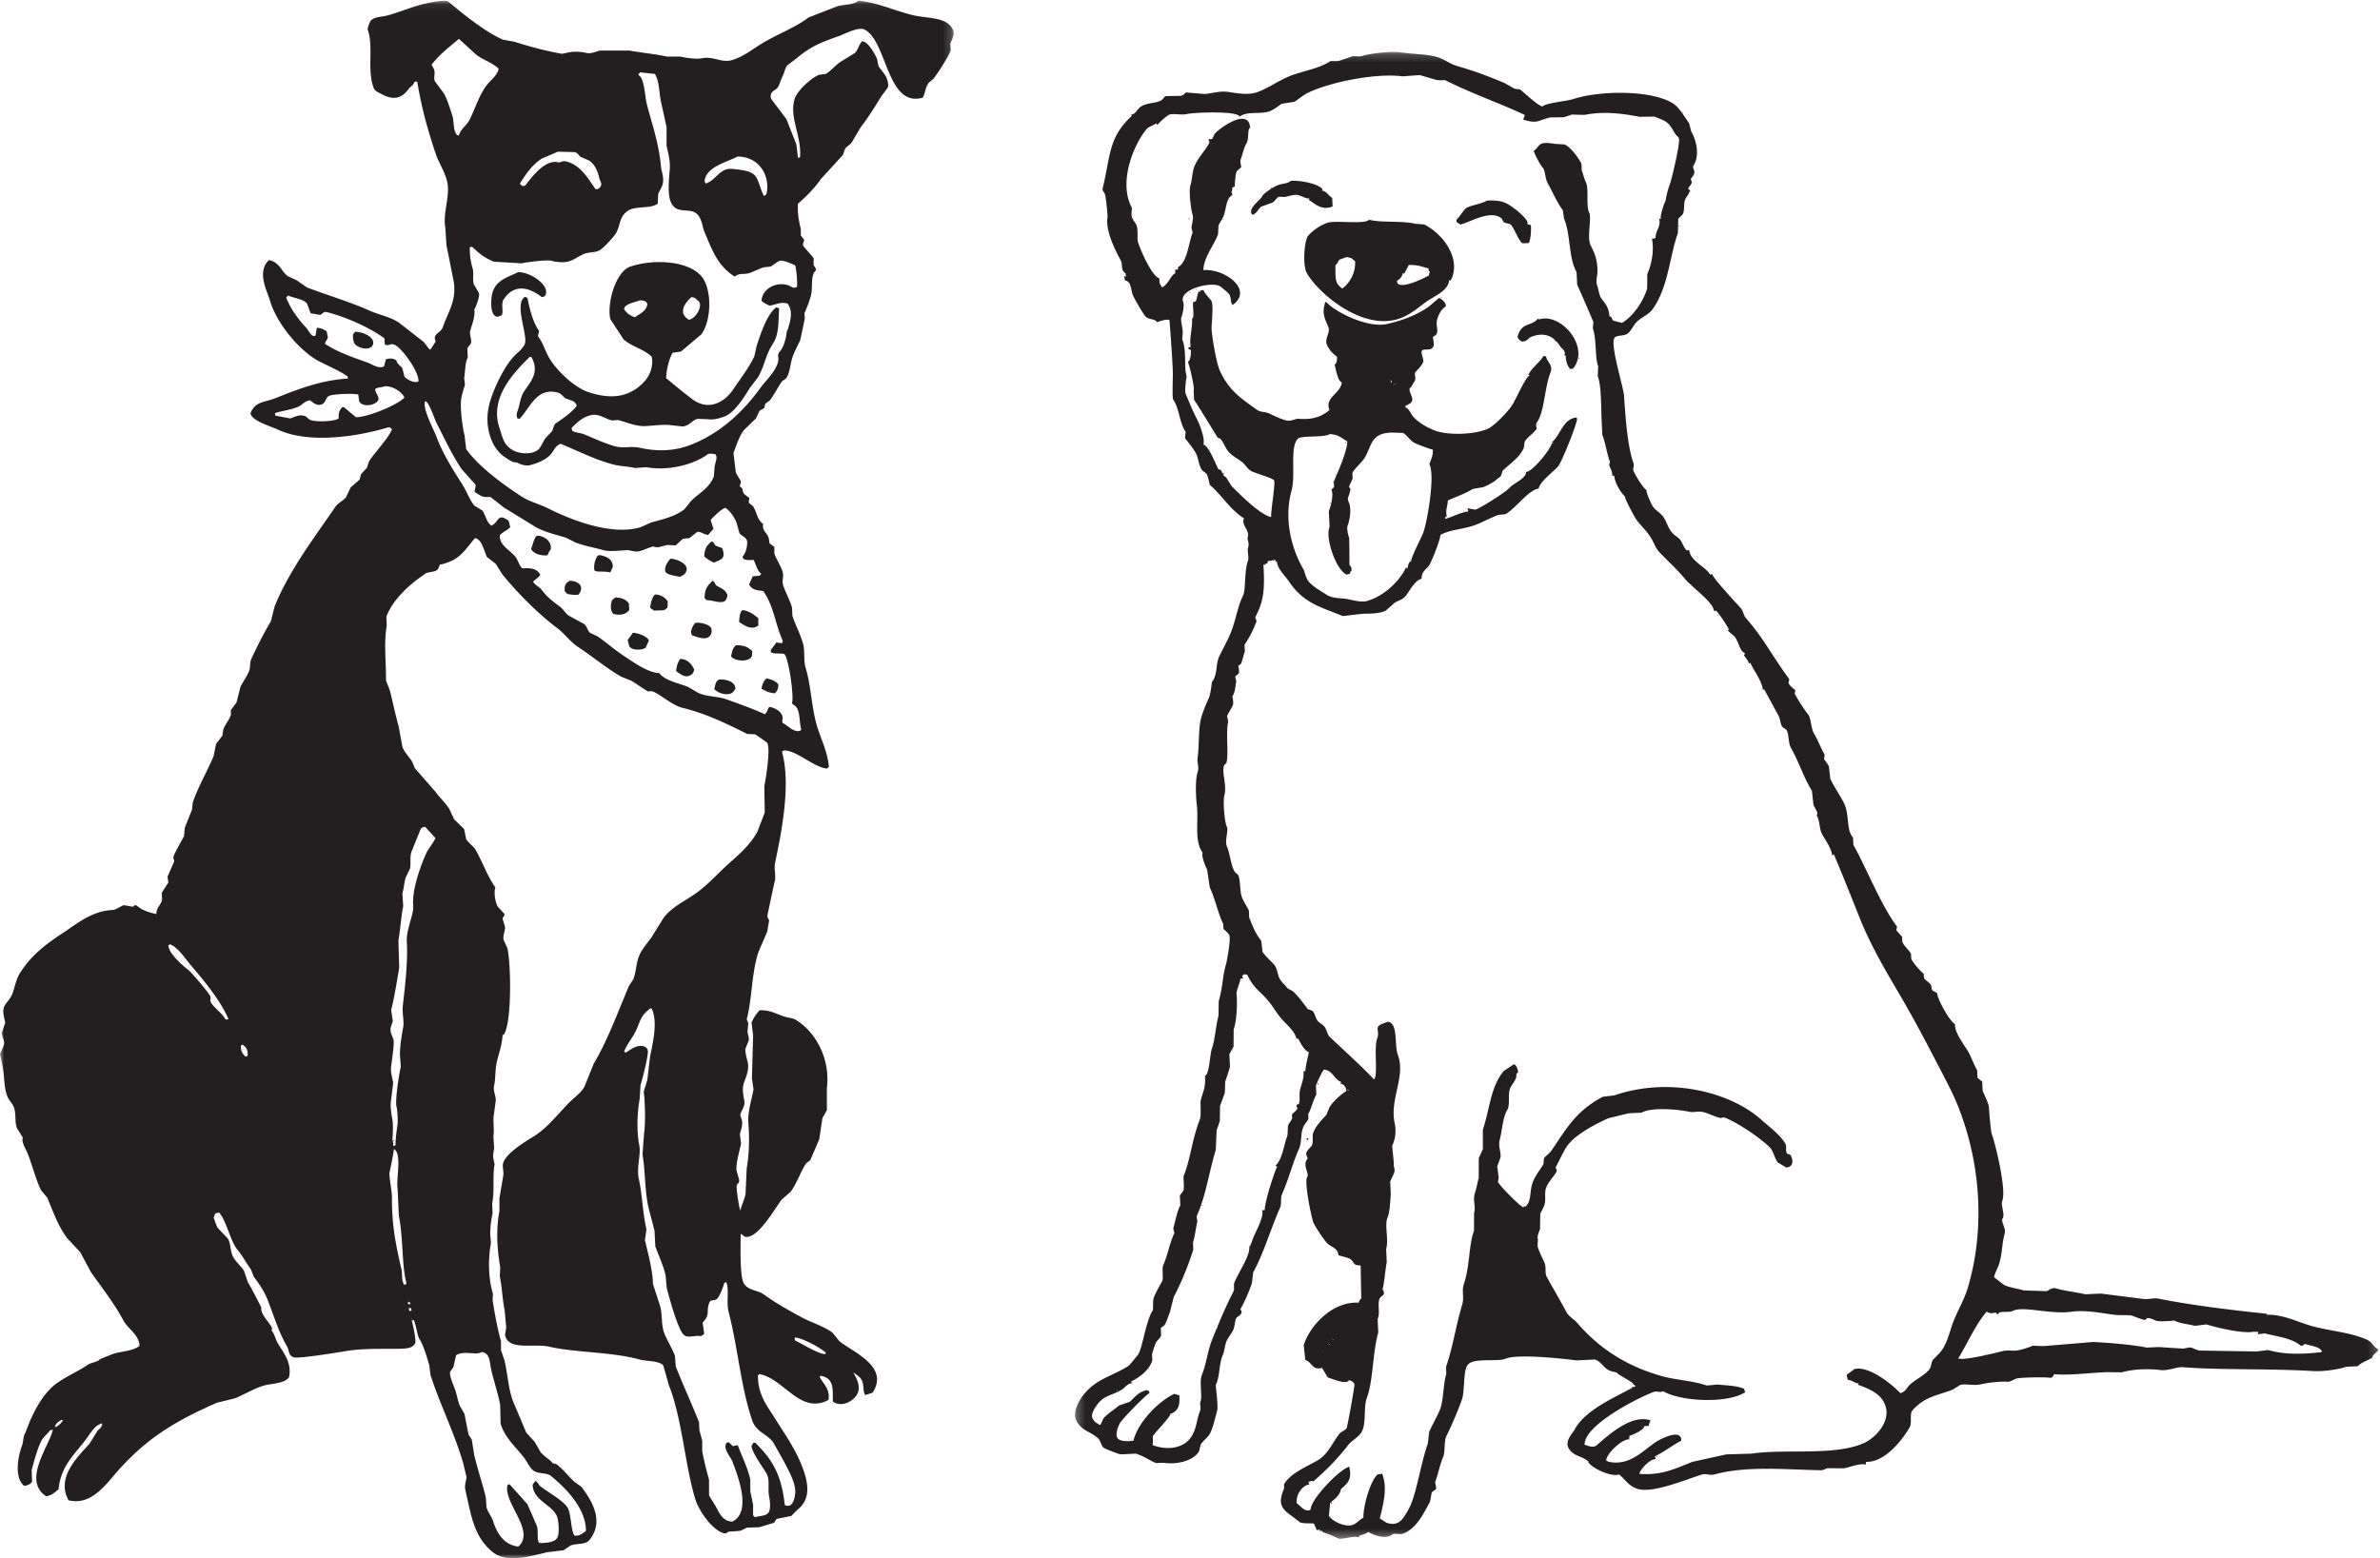<svg width="284" height="186" viewBox="0 0 284 186" fill="none" xmlns="http://www.w3.org/2000/svg"><mask id="a" maskUnits="userSpaceOnUse" x="128" y="6" width="156" height="178"><path fill-rule="evenodd" clip-rule="evenodd" d="M128.275 6.191h155.526v177.477H128.275V6.191z" fill="#fff"/></mask><g mask="url(#a)"><path fill-rule="evenodd" clip-rule="evenodd" d="M158.482 183.457c.099-.08.033-.005.103-.113a3.9 3.9 0 0 1-.108.005l.005.108zm39.207-9.525c.099-.08.032-.005.102-.113a3.658 3.658 0 0 1-.107.005l.005.108zm39.077-12.277l.218.044-.002-.054-.216.01zm2.305-4.976l-.048.111c.093-.077.028-.06.048-.111zm-93.862 1.82l.021-.053-.024.002.003.051zm-1.765-14.57c.099-.081.032-.006.102-.114l-.107.005.005.109zm12.695-8.062l-.215.011.007.162.11.048.098-.221zm1.095-6.595l.007.162.108-.005c-.077-.158 0-.065-.115-.157zm47.732-55.734c.099-.08.033-.006.103-.113l-.108.005a3.9 3.9 0 0 1 .005.108zm2.183-1.833l.113.103c-.08-.1-.006-.033-.113-.103zm-5.324-1.844l-.059-.054.005.096c.036-.03.048-.037.054-.042zm-42.982-9.836l-.107.006.004.108c.099-.081.033-.006.103-.114zm.315-2.502l-.108.005.005.108c.099-.08.033-.006.103-.113zm.288-.77a.555.555 0 0 1 .038-.03l.036-.082c-.027 0-.053.002-.079.003l.005.108zm1.224-3.844c-.078-.158-.001-.065-.116-.157l.008.162.108-.005zm22.746-2.26l.057.05.053-.002-.061-.16-.049.111zm.344-.72l.167.1c-.102-.104 0-.04-.167-.1zm4.638-7.087c.099-.08.032-.005.103-.113a5.161 5.161 0 0 1-.108.005l.005.108zm-2.802-2.139l.005.108c.09-.073.048-.024.091-.095l-.017-.017-.079.004zm-.113-.103l.005.108c.093-.075.044-.02.096-.1l-.013-.012-.088.004zm-26.731 1.366c.056-.046.059-.043.064-.05l-.049-.058h-.021l.006.108zm24.833-3.818l.049-.111-.108.005c-.833.952-1.915.405-2.391 2.006-.171.247.229.62.521.732.682-.083.662-.425 1.107-.593 1.23-.464 2.141-.204 2.808.409l.02-.001-.007.012.091.092h.029l-.012.017c.176.182.334.386.474.609.213.34.755.553.484 1.113l.216-.01c-.101.22.116 1.242.391 1.442l.008.161.431-.02c2.13-2.529-1.427-6.803-4.111-5.863zm-46.624-.023c.098.044.016.052.108-.005l-.108.005zm34.998-2.513c.099-.08.033-.006.103-.113a7.8 7.8 0 0 1-.108.005l.005.108zm-30.068-.64c.099-.08.033-.005.103-.113l-.108.005.005.108zm.848-.364c.098-.08.032-.005.102-.113l-.108.005.006.108zm57.66-7.69l-.107.005.005.108c.098-.08.032-.006.102-.113zm-29.865 5.949c-.482.273-3.102 1.604-3.736.987-.03-.036-.035-.081-.123-.319.339-.196.653-.493.712-.952l.166.1c.187-.392.394-.677.545-1.053 1.055-.026 1.627.206 2.398.428-.061.094-.061.256.125.372-.086.373-.124.13-.087.437zm-10.354 1.569c-.951-.636-.796-1.253-.832-2.773.251-.175.303-.48.508-.673l.85-.31.547.136.449.358a3.837 3.837 0 0 1-1.522 3.262zm9.744-7.651l-.976-.063c-1.724-.415-4.06-.101-5.587-.494-.463.579-3.839.07-4.847.336-.862.228-1.902.975-2.411 1.574-.462.544-.695 3.503-.17 4.443 1.33 2.375 6.659 7.01 11.114 5.426 1.22-.434 2.206-1.296 3.148-1.987.886-.65 2.643-1.282 2.741-2.617l.166.1c1.366-2.625-.962-5.628-3.178-6.718zm-24.018-.655l-.073.004-.032.057.003.053c.098-.081.032-.006.102-.114zm-3.994.08l.049-.11-.164-.047.115.157zm39.787 2.832l.755-.035c.221-.686.265-1.374.224-2.12l-.439-.142c.378-.444-1.869-2.261-2.714-2.576-.536-.2-1.226-.277-2.063-.227-.716.415-2.209.617-2.55.931-.413.38-.693.981-1.125 1.35l.013.271c.149.101.297.203.446.303 1.084-.2 3.592-1.845 4.937-.719l.236.422c.421.24.7.148.88.337.441.465.897 1.932 1.4 2.205zm-29.918-6.65a1.95 1.95 0 0 1-.108.005l.005.109c.099-.08.033-.006.103-.113zm4.391 1.47c.788.468 1.489 1.307 2.846.785l-.048-1.025c-.444-.237-.647-.816-1.229-.861.071-.106.003-.033.103-.113-.319-.641-2.508-1.146-3.832-1.064-.302.341-1.017.317-1.489.503-.623.246-1.6.891-1.987 1.392l.105-.06c-.324.53-1.849 1.528-1.192 2.22.501-.143.691-.675 1.035-.968l1.381-.498c.226-.144.505-.58.724-.683l.757.018c.419-.092 1.08-.313 1.502-.232.46.088.917.45 1.424.42l-.1.166zm44.672-10.485a9.754 9.754 0 0 0-.108.005l.005.108c.099-.08.033-.006.103-.113zm69.825 147.763c-.465.059-.931.117-1.396.174l-6.813-.112c-.381-.069-.814-.322-1.098-.38l-.857.148-2.927-.187-1.401.066c-1.785-.352-4.292-.559-6.406-.671l-5.92.494-1.299-.047c-.519.244-1.489.526-1.917.577-.473.057-1.1-.081-1.726.082-.778.202-4.288 1.067-5.09.888l-.162.008c1.13-1.87 2.136-4.173 3.41-5.623.397.246.61.21 1.086.111.087.085.127.184.228.26.14-.591 1.204-.169 1.815-.464 1.281-.62 4.42.463 7.028.102 1.65-.229 3.437.162 5.313.398.576.01 1.153.018 1.73.027.405.141 1.25.487 1.701.57l.26-.23c.306-.063.914.267 1.096.328.283.095 1.797.025 2.104-.045.794.408 1.792.432 2.462.641l1.396-.174c.946.304 4.307 1.152 5.606.872l.595.026c-.032.194-.031.157-.095.275l.86-.095c1.309.34 3.34.574 4.283 1.475.373-.058.309-.024.475-.238.482.201 1.612.316 1.925.72.115.103.079.05.12.265-1.982.235-4.277.373-6.386-.241zM166.388 45.825l.108-.005-.049.11-.059-.105zm-.452-.41l.108-.006.013.27-.054.002-.067-.267zm-11.123 7.013c.285-.525 3.127-.136 3.861-.615 1.005.047 1.372.44 2.094.875.037.812-.732 2.752-1.248 3.953l.029-.002c-.057.086-.029.059-.065.084-.086.2-.166.38-.231.525-.272.606.223.858-.378 1.154.294.745-.079 2.022-.309 2.61l.088 1.889c-.549 1.19.718 5.105 2.05 5.69l.373-.126c.061-.096.029-.14.095-.274.035-.073.081.037.103-.113l-.008-.163c-.012-.289-.123-.326-.239-.475 0 0-.004-2.908-.041-3.189l-.005-.108c-.089-.186-.309-1.047-.174-1.398.216-.561.47-1.753.199-2.66-.028-.094-.244-.446-.141-.696a5.52 5.52 0 0 0 .278-.986c.016-.116-.231-.205-.128-.427.096-.207.314-.634.391-.883l-.03-.648c.368-.667 1.161-1.25 1.53-1.911.839-1.498.698-2.79 3.106-2.904l1.406.042c.477.255.854.927 1.352 1.18.447.227 1.9.762 2.199.816.06.796-.264 1.246-.404 1.75.708 1.274-.238 6.873-.749 8.201-.271.704-1.444 2.881-1.457 3.476l-.06-.105c-.186.163-.302.441-.336.88-.098-.062-.094-.08-.17-.154-.825 1.695-2.618 3.4-4.62 4.004-.767.231-1.872-.13-2.387-.213-.867-.139-1.803-.064-2.51-.53-.632-.417-1.563-.913-2.127-1.577-.333-.392-.456-1.169-.607-1.431-1.466-2.546-2.358-6.011-1.417-9.452.492-1.798-.212-5.01.687-6.09zm76.547 109.157l-.722.737c-.245.416-.144.835-.483 1.212-.651.728-1.647 1.153-2.293 1.785-.436.427-.375.716-1.089.971-1.009-1.057-3.745-3.307-5.484-2.879l-.939.693.135.589c.592.054.865.454 1.317.424l-.1.167c.824.299 2.114.769 2.776 1.601 1.741 2.185-.488 4.645-2.018 5.34-3.512 1.596-9.398.674-13.446 1.282l-3.021.089c-1.355.297-2.71.596-4.064.894-1.926.782-3.712 1.643-6.308 1.433.19-.706 1.334-1.796 1.97-1.77l-.123-.319c1.068-.521 2.093-1.309 3.153-1.878-.006-.254-.005-.37-.13-.481-.43-.621-2.073.176-2.467.386-1.692.903-3.314 3.213-6.09 2.612l-.278-.149c.075-.939 2.057-2.646 2.746-2.509l.034-.434c.62-.204 1.78-.757 1.782-1.165l.539-.026c.016-.409.114-.338.185-.657-2.277-.771-5.03 1.772-6.45 3.007-.419.298-1.045.017-1.409-.096-.057-2.291 6.08-5.463 8.187-6.28.505-.196.759.123 1.183-.109 2.122 1.241 7.607 1.503 9.785.134l-.128-.427c-.848-.372-1.991-.381-3.157-.5l-1.291.115c-1.78-.613-3.636-.628-5.457-1.15-4.248-1.217-7.42-3.331-10.022-6.342-.349-.404-.987-.756-1.246-1.24-.759-1.409-1.566-2.795-2.36-4.215-.29-.52-.013-1.155-.299-1.771-.338-.728-.468-.952-.725-1.642-.173-.462.021-.876-.054-1.133-.104-.363.193-.936.268-1.203l.024-1.786c.115-.279.397-.774.491-1.05.231-.68-.033-1.481.225-2.12.261-.648.889-1.278 1.21-1.842.176-.31-.188-.342-.031-.647.352-.683.695-1.401 1.09-2.106.935-1.67 3.836-3.056 5.123-3.649l2.457-.603 1.509-.07c1.36-.708 4.462-.367 5.722-.107.541.111.988-.104 1.622.032.652.138 1.348.554 2.086.712l.429-.074c1.52.534 4.386 2.495 5.463 3.583.458.463.544 1.281.948 1.794l1.001.602c.866-.034.92-.909.468-1.537l-.328-.092c-.309-.379.015-.813-.277-1.285-.652-1.057-1.922-1.967-2.832-2.787-3.523-3.177-10.754-5.218-17.532-2.907l-1.397.174c-3.252 1.749-4.303 3.784-6.177 6.511-.193.28-.666.562-.825.85l-.074.706c-.405.635-1.055 1.498-1.3 2.224-.356 1.052-.085 2.234-.893 2.855l-.115-.157-.044.219c-.423-.107-2.887-2.613-3.06-3.047a84 84 0 0 1 .085-.491l-.171-1.344c.092-.341.308-.803.38-1.1.117-.477-.286-1.344-.096-2.05.335-1.249.336-2.618.91-3.612.366-.634.056-1.749.315-2.503.131-.379.55-.852.699-1.223.176-.436-.068-.522.288-.77-.034-.197-.122-.626-.251-.746-.103-.151-.11-.13-.28-.203l-1.204.814c-1.579 1.894-1.656 4.592-2.481 6.985l.001 2.326c-.112.294-.365.753-.488 1.104l-.002 2.272c-.117.493-.29 1.397-.453 1.86-.292.829.136 1.686-.104 2.384l-.009 2.11c-.652 1.818-.479 4.237-1.213 6.384-.285.835.085 1.554-.206 2.498-.733 2.372-1.061 4.889-1.922 7.392l.038.809c-.393 1.296-.316 3.205-.77 4.309-.323.784-.96 1.872-1.28 2.656l-.152 1.359c-.846 2.299-1.377 6.278-2.331 7.898-.415.705-.931 1.89-2.136 1.668-.57-.028-.813-.414-1.27-.589.405-1.731.956-3.607.288-5.367l-.537.079c-.786.597-1.742 3.649-1.702 5.164-.393.186-.718.604-1.151.811-.953.456-2.691-.45-2.966-1.05l.144-1.521c.151-.079.083.04.17.154.045-.168.055-.153-.067-.267.504-.355 1.123-.928 1.172-1.516.82-.763 1.356-1.117 1.007-2.697-1.199.35-4.549 3.808-4.62 5.139-.662.343-1.182-.445-1.658-.787-.079-1.111.705-2.112 1.516-2.235-.051-.19-.046-.153-.121-.265.243-.158.509-.208.591-.081 1.578-1.408 2.795-2.585 4.171-4.361.421-.544 1.133-.853 1.551-1.479.645-.965.241-2.993.67-4.142.763-2.044.675-5.401 1.362-7.798l-.076-1.618c.327-.73-.038-1.728.212-2.39.097-.256.413-.376.514-.565.123-.231-.157-.559-.138-.643.131-.119.391-2.801.5-3.16a876.61 876.61 0 0 1-.076-1.619c.333-.951-.196-2.862.15-3.685.326-.774.337-2.148.408-2.831l-.071-1.511c.113-.292.386-.79.488-1.104.122-.375-.14-.751-.05-1.08l-.207-2.099c.441-.859.479-1.886.307-2.665-.639-2.888 1.344-5.562.372-8.184-.438-1.182.061-3.745-1.158-3.947l-.531.187c-1.275.454-.394.777-.779 1.821-.411 1.113.123 4.397-.365 4.885-1.501-1.589-3.476-3.368-5.262-5.052-.321-.303-.353-.757-.594-1.162-.212-.354-.696-.522-.904-.823-.264-.383-.291-.83-.594-1.162l-.549-.19c-.589-.763-1.044-1.435-1.719-2.083-.211-.202-.601-.266-.78-.504-.246-.327-.622-.64-.8-.936-.359-.595-.301-1.304-.734-1.804-.411-.474-1.008-.96-1.367-1.504l-.171-1.344c-.719-.949-.918-1.509-1.425-2.745l-.041-.863c-.229-.455-.627-1.079-.831-1.584-.252-.625-.168-2.12-.447-2.629-.084-.152-.367-.299-.454-.465-.44-.841-.54-2.185-.897-2.986-.278-.624.228-1.966-.001-2.326-.23-.362-.509-2.944-.286-3.772.311-1.148-.341-2.757-.056-3.513.032-.086.288-.318.305-.393.268-1.115-.116-3.511.204-4.877l-.139-.642c.151-.428.54-.922.694-1.33.118-.313-.081-1.043-.05-1.08.31-.371.345-1.225.457-1.752l-.133-.535c.068-.197.339-.263.414-.398.149-.27-.075-.866-.043-.917l.313-.231c.204-.445.303-1.094.471-1.483l-.039-.81c.554-.789.997-1.68 1.388-2.66.15-.376-.226-.385-.035-.756.956-1.86 1.071-3.281.899-6.153l.326.038-.115-.157.269-.012.041-.272.966-.154c-.063.164.005.064-.101.167.134.17.021.082.216-.01.082.967.963 1.701 1.408 2.367 1.745 2.61 3.597 3.021 6.463 4.184l2.364-.273c.857-.007 2.146-.012 2.791-.401l1.037-.915c.591-.36.872-.28 1.364-.875.249-.274 1.053-1.862 1.852-1.98-.019-.923.545-1.075.896-1.61.299-.456 1.366-3.127 1.343-3.633 1.335-.727 2.966-.63 4.582-1.352.653-.291 1.658-.791 2.329-1.029l.86-.094c1.203-.676 2.758-2.92 3.962-3.053.088-.811 1.849-2.079 2.358-2.707.35-.431 2.254-5.034 2.219-5.675-.106-.07-.033-.002-.113-.103-1.609.21-1.846 2.075-2.887 2.948l.221.098-.216.01c-.287.93-2.367 3.43-3.08 3.444-.036.82-1.513 1.339-1.964 1.877l-.106.06c.026.201-3.173 2.265-3.985 2.566l-.98-.17c.082.124.099.138.125.373-1 .15-1.844.642-2.714.885l-.054.003.042-.273c.075-.016.012-.011.056.052l.106-.06c-.184-.807.105-1.186.127-1.898.642-.338 2.086-.805 2.96-1.383l1.286-.224c.337-.14 1.185-.549 1.474-.826.133-.128.512-.372.624-.516l.188-.604c.85-.836 1.943-1.51 2.471-2.604.182-.379.039-.737.275-1.04.387-.5.999-.849 1.338-1.415.009-.015-.169-.46-.031-.648.96-1.297.915-4.053 1.662-6.027.35-.924-.448-1.261-.522-1.922l-.326-.04c-.364.693-1.305 1.324-1.737 2.138l-.107.005c.078.086.127.09.223.151-.547.26-1.513 2.607-2.102 3.56-.413.67-2.073 2.467-2.946 2.844-1.595.688-4.785.809-6.422.14-.857-.351-1.875-.946-2.453-1.616-.271-.314-.492-.978-.916-1.092l-.007-.162.631-.354c.572-.559-.33-1.23-.086-1.835l.108-.005c.184-.405.348-.534.498-.889.138-.325-.136-.735.062-.976.263-.32.625-.63.817-1.012.324-.39-.234-1.191-.071-1.511.176-.344.991.03 1.279-.385.291-.259.099-.732.047-1.3.999-.424.196-1.15.545-2.19.221-.655.518-1.144 1.013-1.453-.056-.533-.45-.794-.803-.99-.014-.038-1.133.97-1.405 1.148-1.394.913-2.846 1.5-4.824 1.958-2.329.538-6.284-1.5-7.199-2.582l-.164-.046c-.437 1.316-.086 1.958.355 2.958.316.714-.556 1.43-.109 2.276.118.224.239.41.372.578l.087-.004c-.03.045-.034.056-.038.062.2.238.429.44.721.663.022.342-.01.825-.281.932.155.58.371 1.995.856 2.123-.135 1.379-2.084 1.775-1.465 3.314-1.05.85-2.03 1.162-3.733 1.04-.269-.018-.884.298-1.286.224-.65-.12-1.591-.569-2.091-.821-.533-.27-1.081-.148-1.535-.469-2.07-1.464-3.361-2.364-4.433-4.659-.427-.914-.944-4.07-.988-4.928-.033-.658.274-3-.054-3.46-.263-.367-.762-.817-.923-1.254l-.429.075c.08.099.006.032.113.103l-.27.012c-.083.171-.251 1.053-.324 1.151l-.318.123c-.089.215.129 1.514-.022 1.84.07.092.015.043-.105.06.056 1.41-.361 2.31-.164 3.414l-.318.123c.096.177.155.186.336.255.033.45-.035 1.287-.365 1.423.174.235.856 3.206.698 3.374l.053 1.134c.952 1.476 1.861 2.982 2.806 4.519l.331.146c.383.403.589 1.146 1.049 1.627.465.487 1.157.835 1.568 1.17.339.278.648.818 1.021 1.034.498.29 2.486.805 2.753 1.114.228.193-.347 3.35-.334 4.397-1.28-.223-3.755-2.74-4.597-3.57-.371-.365-.708-1.327-1.147-1.406.068-.126.077-.11.093-.329l-.157.116c-.118-.238-.071-.345-.292-.473-.137-.087-.006-.034-.162.007-.39-.71-1.129-2.768-1.816-2.997.223-.716-.48-2.533-.911-3.31-.252-.454-.833-1.843-1.21-2.755-.153-.37.083-1.942.119-2.06l-.138-.644c-.092-1.402.053-2.633-.395-3.82.023-.254.048-.508.072-.761.001-.424-.275-1.58-.192-1.776.13-.305.42-1.415.235-1.904-.572-1.513 3.465-2.504 4.452-1.832.188.128.968.804 1.013.872.309.465.158 1.08.441 1.331 2.553-1.82-.97-4.372-3.491-4.162.015-1.442 1.223-2.926 1.746-4.247l.056-1.084c.09-.193.256-.465.399-.72l-.003-.056.035-.001a3.41 3.41 0 0 0 .166-.332c.355-.88.264-2.094 1.069-2.539-.07-.255-.19-.346-.025-.54-.008-.376.005-.357.303-.446-.017-.39.09-1.563.237-1.85l.519-.457c.047-.11-.177-.637-.046-.972.213-.541.374-1.38.669-1.87.368-.612.067-1.571.45-1.914-.207-2.595-4.149.454-4.282.85-.081.244-.273.482-.193.497-.146.086-.312.058-.431.02-.131.214.122.286.023.485-.437.876-1.23 1.608-1.711 2.677-.328.728-.285 1.529-.536 2.405-.212.742.095 3.026.273 3.502.127.34-.115 1.309-.147 1.467l.138.643c-.477 1.23-.625 3.536-1.75 4.138l.012.27-.323.015c-.008.333-.06.24.02.432-.131.076-.1-.01-.211.118-.322.211-.662 1.168-1.384 1.58-.282-.463-.341-.49-.32-1.067-.93-.33-2.23-3.303-2.585-4.42-.087-.277.094-1.558-.204-2.047-.117-.19-.371-.55-.469-.789-.174-.42.029-1.075-.059-1.24-1.528-2.885.065-7.175 1.726-9.276.314-.398.879-.47 1.206-.76l.118.21c.144-.21.976-.948 1.192-1.083.439-.447 1.578-.053 2.259-.214.954-.225 6.172-.413 6.389.294.866-.665 2.325-.268 3.429-.594.564-.167 1.162-.649 1.577-.94l1.502-.232c.444-.245 1.022-.755 1.466-.989 2.332-1.228 8.054-2.495 11.465-2.054l2.046-.15 2.081.605.973.008c3.007 1.54 6.53 2.752 9.487 4.15l-.19.55c1.735.558 1.795.068 3.229-.26l1.619-.022.958-.316 1.514.037c2.41-.478 4.625-.128 6.602.23l1.728-.027c1.558.621 1.637.595 2.473 2.047.096.167.404.377.459.573.16.57-.903 5.055-1.14 5.624-.241.576-.469 1.79-.456 1.807-.179.279-.701 1.876-.548 2.134l-.216.01c.234.986-.462 1.436-.432 2.292-.199.084-.185.091-.429.075.267 1.4-.01 2.984-.557 4.244-.009.021-.001 1.642-.026 1.732-.41 1.449-1.655 3.321-2.996 4.089l-1.039-.276c-.258-.265-.112-.468-.457-.519-.051-1.12-.641-1.674-.963-2.118-.274-.375-.351-1.196-.508-1.598-.178-.457.029-1.136.04-1.462.043-1.399-.287-2.289-.802-3.261-.492-.93.148-3.27-.185-3.94-.397-.8-.016-2.867-.385-3.605-.236-.47-.387-1.204-.5-1.437l-.038-.81c-.406-.753-1.327-2.034-2.052-2.283l-1.083-.056c-.313-.057-1.171-.208-1.622-.032-.38.147-.54.644-.933.855.039.308.87 1.843 1.067 2.005.308.252.255 1.257.63 1.917.528.93 1.067 2.225 1.769 3.162l.156 1.02c.816 1.979.496 4.575 1.488 6.365l.071 1.511c.782 1.74 1.266 2.846 1.938 4.452l-.073.76c.487 1.298.237 3.585.645 4.513l-.053 1.193c.44 1.119.389 3.678.464 5.278l.082 1.726c.384.968.547 2.28.906 3.202l-.087.438c.138.38.355.585.384 1.28l.213-.065c.074.907.786 2.03 1.308 2.535-.124.121 1.141 2.46 1.315 2.696.545.74 1.21 1.338 1.721 2.136.392.613.574 1.28 1.056 1.79 1.039 1.095 2.081 2.002 3.069 3.208.154.189.397.424.68.683l-.001-.012.108-.005c-.044.067-.037.064-.048.071 1.078.983 2.711 2.315 2.68 3.05l.269-.013c.238.188 1.253 1.638 1.567 2.306l-.053.003a16.385 16.385 0 0 1-.167-.1c.149.37.674.626.908.93.435.566.618 1.781 1.169 1.892-.024.218.012.16-.095.275.189.34.479.54.587 1l.157-.116c.401.922 1.461 2.256 1.505 3.283.052-.04.104-.078.156-.116.47.885 1.156 2.118 1.715 3.164.262.489.175.98.498 1.383l.446.303c.336.58.201 1.554.533 2.138.979 1.728 1.591 3.717 2.51 5.128l.189 1.722c.119.23.393.71.476.95l-.095.276c.412.67.266 1.527.646 2.24.368.692 1.114 1.673 1.2 2.54l.21-.118c1.055 2.508 2.079 5.086 3.08 7.591 1.317 3.296 3.066 6.253 4.86 9.308 1.781 3.033 3.402 6.158 5.021 9.282.647 1.247 1.297 2.499 1.822 3.805 2.736 6.806 3.286 14.764 1.179 21.794-.445 1.484-1.265 2.752-1.78 4.186-.429 1.191-.733 2.693-1.658 3.638zm-2.316 5.896l-.005-.108c.054.093.053.011.005.108zm-68.148-37.3c-.105-.07-.091-.047-.169-.154l.22.098-.051.056zm-5.132-2.3l-.218-.044c.052.736-.116 1.266-.34 1.963-.276.857.004 1.366-.23 2.012-.036-.081-.168.012-.213.064-.218.256.131.213.023.486-.114.284-.492.439-.617.678l.023.485c-.111.223-.412.605-.501.835l-.055 1.139c-.422 1.058-.608 2.932-1.449 3.637l.22.098c-.218.3-1.552 4.319-1.484 5.207l-.323.016c.287.736-.816 2.654-1.037 3.239-.157.419-.224.677-.385.992l-.103.113c.108 1.066-1.181 2.896-1.748 4.193-.192.44.041.809-.16 1.197-.693 1.339-1.333 2.791-1.937 4.255a2.36 2.36 0 0 0 .084-.004c-.07.108-.004.033-.103.114l-.002-.057c-.197.479-.391.958-.581 1.436-.535 1.342-.681 2.906-1.209 4.167-.338.806.088 2.66-.174 3.199-.1.206.103.743-.055 1.138-.431 1.083-.374 1.931-.943 2.911-.976 1.679-3.158 1.731-4.701 1.141.019-.458.056-.609.006-1.028.298-.578 2.119-2.287 2.088-2.694 1.001-.346 1.17-1.094 1.085-2.214l-.603-.189c-1.91.918-4.333 3.395-4.87 5.584-.44.104-1.544.13-1.848-.238-.412-.421.051-1.538.237-1.85.312-.523 3.005-3.305 3.506-3.572a15.602 15.602 0 0 1-.01-.216l-.278-.149c-.991.181-1.457.859-2.041 1.394l-1.276.439c-.6.511-1.358.953-1.872 1.548l-.293.663c-.1.115-.016.06-.21.118.042-.099-.556-.263-.678-.617-.497-.489.167-1.426.353-1.693.901-1.299 1.804-1.151 3.043-1.928.402-.253.606-.702 1.261-.763-.079-.086-.128-.089-.224-.151 1.078-.568 2.205-1.355 2.581-2.556l-.035-.755c.142-.396.25-.934.476-1.375.142-.277.496-.5.608-.839l-.04-.864c.075-.178.313-.204.416-.344.284-.385.504-1.19.681-1.6l.455-1.806c.881-1.666 1.751-3.776 2.329-5.626l-.04-.864c.243-.68.345-1.811.53-2.512.023-.087-.168-.469-.035-.756 1.014-2.197 1.442-5.228 2.227-7.784l.104-2.385c.113-.272.279-.734.381-1.1l.024-1.785c.176-.464.417-1.053.573-1.596l.047-1.3c.186-.5.395-1.147.566-1.757l-.071-1.511.499-.889.011-2.055c.372-1.01.461-3.2.341-4.235-.046-.4.511-1.555.456-1.806l.321-.069c-.051-.19-.046-.154-.121-.265.122-.095.171-.102.26-.229l.382.091c.615 1.411 1.497 1.972 2.295 2.866.699.781 1.154 1.678 1.845 2.455.582.655 1.56 1.428 1.731 2.353l.157-.116c.24.411.705 1.466 1.32 1.668-.056.214-.449 1.858-.432 2.292zm-22.416 38.047l-.049.111-.059-.105.108-.006zm25.705-5.969l-.063-.213.117.21-.054.003zm-.405.56a5.614 5.614 0 0 1-.059-.106l.107-.004-.048.11zm-.18-.37c.101.067.034.056.059.105l-.059-.105zm-.702 1.168c.101.068.034.057.06.106l-.06-.106zm126.035-.091l-.01-.216c-.505-.128-.7-.801-1.293-1.075-1.946-.901-4.36-1.043-6.56-1.638-1.715-.464-3.49-1.454-5.52-1.363l.156-.115c-4.54-.469-9.187-1.053-13.051-1.82-.539-.107-1.236.141-1.836.033l-4.999-.631-1.833.087c-1.056-.243-2.566-.422-3.491-.701-.533-.161-.859.258-1.173.326l-2.705-.09c-.659-.214-1.796-.343-2.41-.697l-1.121-.867c.077-.53.428-1.077.575-1.541.447-1.396.317-2.393.691-3.71.151-.535-.403-1.299-.297-1.717.408-.362-.208-1.607.006-2.163.527-1.366-.906-7.087-1.235-7.893-.171-.42-.375-3.389-.375-3.389-.12-.565-.523-1.322-.736-1.858l-.05-1.079-.562-.461-.043-.917c-.426-.702-.73-1.65-1.077-2.221-.531-.876-1.673-2.362-1.559-3.279-.595-.21-2.217-3.164-2.118-3.687l-.554-.298c-.186-.154-.101-.549-.251-.745-.193-.252-.616-.499-.793-.774l-.025-.54c-.037.139-.926-.909-1.021-1.033a7.777 7.777 0 0 1-.464-.682l-.031-.647c-.287-.46-.808-.885-1.039-1.412l-.027-.593-.685-.779.087-.437c-1.942-2.586-3.675-7.034-5.212-9.76l-.041-.863c-.821-.906-.427-2.786-1.055-4.06-.478-.971-1.183-1.963-1.651-2.952l-.179-1.505c-.144-.284-.461-.657-.582-.892l.085-.49c-.47-.787-.854-1.868-1.31-2.59-.279-.44-.361-1.856-.643-2.186-.306-.358-.98-1.381-1.277-1.887-.118-.2-.307-.515-.354-.633l.09-.382c-.162-.179-.611-.45-.795-.828-.11-.225.184-.357-.031-.648-1.9-2.565-2.953-4.73-5.091-7.17-.288-.328-.302-.825-.595-1.161-.502-.578-3.355-3.587-3.434-4.111l-.21.118c-.558-.973-2.418-1.654-2.517-2.964l-.267.067c-.362-.279-.493-.82-.759-1.209-.265-.387-.688-.531-1.016-.925-.566-.68-.548-1.138-1.062-1.897-.285-.422-.958-.79-1.246-1.24-.2-.311-.843-1.757-.738-1.912-.562-.491-1.162-1.528-1.508-2.2-.22-.427.085-.648-.049-1.025-.709-2.012-.937-5.177-1.134-8.06-.08-1.16-1.779-6.35-1.084-6.979.332-.291 1.165-.11 1.596-.508.346-.318.597-.876.915-1.232.552-.619 1.49-.935 1.978-1.608 1.874-2.59 2.025-6.295 3.028-9.12l.032-1.624c.085-.239.395-.37.514-.565.319-.524.068-1.239.345-1.855.125-.278.457-.636.498-.89.266-.201-.26-.162-.127-.426.098-.195.339-.406.4-.668l-.125-.372-.003-.054c.92-1.024.021-1.104.355-1.64.68-1.09.387-2.802-.295-3.988l-.264-1.015c-.456-.595-1.114-1.804-1.836-2.293-2.474-1.673-8.749-1.64-12.02-.57-.769.251-3.181.434-3.633.875-.484-.033-2.217-1.68-2.689-2.037l-.652-.078-1.221-.7c-1.939-.801-3.408-1.371-5.605-2.007-1.026-.297-1.582-.91-2.756-1.168-1.358-.3-2.463-.24-3.912-.465-1.331-.207-3.843.162-4.733.44-.355.11-.842-.045-1.186.055l-1.489.503c-.365.085-1.006.002-1.078.05-1.399.936-3.35 1.16-4.886 1.799-1.369.569-2.366 1.328-3.695 1.85-1.231.484-2.669.142-3.673.01-1.107-.144-2.263.315-2.906.246l-2.061-.173c-.216.116-.187.318-.629.408l-1.835.032-.411.452c-.683.435-1.664.3-2.45.764-.545.322-.689 1.008-1.25.979l.115.156c-2.814 2.604-2.515 4.653-3.483 8.655-.069.287.186.49.246.638.18.442.345 2.742.345 2.742-.348 1.648 1.065 4.3 1.54 5.173.351.646-.057 1.202.615 1.593l.02.432-.167-.1-.054.002.133.535c.756.034.678 1.206.949 1.794.14.305 1.212 2.226 1.523 2.524.36.344 1.149.24 1.327.64.347-.11.962-.34 1.392-.281l.11.049c.159 2.26.279 3.64.389 5.985.036.77-.107 3.279.057 3.512.735 1.049.742 2.799 1.476 3.825 0 0-.077.754-.072.76.407.527 1.141 1.416 1.39 1.99.171.394.277 1.279.625 1.81l.562.46c.168.28.372 1.321.387 1.333 1.412 1.144 2.304 2.85 4.076 3.973-.401.767.761 1.455.432 2.305-.06.155.234.722.056 1.187-.142.374.145 1.165-.032 1.624-.431 1.122-.242 3.43-.564 4.083-.772 1.564-.895 3.287-1.71 5.002-.307.647-.778 1.53-1.087 2.16-.552 1.127-.181 2.2-.931 3.18 0 0-.143 1.4-.345 1.856-.33.742-.755 1.72-.962 2.533-.327 1.29-.178 3.3-.421 4.833-.024.15.188 1.073.066 1.403-.366.988-.245 3.11-.131 4.116.221 1.945-.344 4.171.697 5.646-.196.298.313 1.644.525 1.977l.318 2.148c.621 1.271 1.043 3.286 1.609 4.359l.028.593c.13.16.47.359.682.725.23.397-.26 3.079-.377 3.479-.474 1.631-.341 2.563-.873 4.422l-.026 1.732c-.335 1.261-.406 2.821-.788 3.931-.258.753-.299 3.124-.821 3.229.08 1.579-.244 1.835-.51 2.945-.074.312.077 1.8-.109 2.277-.964 2.473-1.087 4.708-1.949 6.797-.023.055.116 1.526-.027 1.732-.087.126-.346.417-.406.56l.055 1.187c-.296.382-.639 1.994-.843 2.744l.133.535c-.631 1.378-.757 2.542-1.332 3.848-.178.405.054 1.578-.126 1.899-.367.65-.78 1.421-.99 1.939-.165.407-.037 1.409-.142 1.575-.886 1.393-1.22 4.683-1.802 5.331l-1.023 1.238c-2.246 1.396-3.84 1.523-5.454 3.502-.296.362-1.41 2.034-.828 3.067.746 1.325 1.504 1.157 2.583 2.096.306.266.383.92.703 1.157.195.145 1.778.729 1.981.772l1.833-.087c.89.25 1.777.899 2.43 1.13l.862-.041c1.623.249 3.61-.234 4.257-1.39l.18-.765c.268-.463.894-.895 1.125-1.351.394-.777.596-1.841.846-2.69.171-.578-.218-2.978-.146-3.13.496-1.056.337-2.372.808-3.499.241-.579.264-1.229.46-1.698.154-.369.628-.947.802-1.336.196-.44.204-1.245.365-1.423.195-.217.516-.323.619-.625.068-.2-.164-.363-.128-.426.517-.914 1.018-2.081 1.367-3.093l.155-1.305c1.207-2.16 2.094-5.195 3.203-7.723.241-.549.001-1.082.247-1.634.795-1.78 1.193-3.519 2.016-5.395.367-.836.157-1.763.525-2.62.13-.304.477-.655.604-.948l-.028-.594c.307-.446.573-1.602.971-2.317l-.05-1.079c.1-.245.717-1.659.889-1.773l-.005-.107c1.107.015 1.282 1.171 2.122 1.468-.062.164.005.065-.1.167.286.129.402.141.559.407.127.114.132.273.133.534-.609.35-1.607 1.286-1.965 1.877l-.388.938c-.582.649-1.342 1.381-1.621 2.294-.054.177.082 1.113-.15 1.413-.186.24-.484.482-.611.786-.116.277.172.621.143.75-.639.666.119 1.6-.008 2.11-.501.429.505 5.054.689 5.483.209.485 1.089 1.861 1.629 2.466.435.487 1.3.553 1.365 1.45.313.129 1.151.275 1.426.473.558.403.226.748 1.224.754l.075 3.89c-.08.231-.248.217-.298.555-3.132-.187-5.825 2.709-6.569 5.068l.191 1.776c.835.236.788 1.274 1.989.934l.702 1.157c.418.083 2.243.939 2.501.315.29.033.625.257.672.509.038.206-.846 5.106-.943 5.236-.193.261-.634.385-.834.634-.849 1.06-1.352 2.43-2.554 3.149-1.284.769-3.286 1.533-4.078 2.896l.023.486c-.749 1.715-.431 2.366.912 3.31l1.008.764c.589.166 1.143.055 1.628.14l.361.794c.19-.051.154-.045.265-.121l.118.211c.069.156 0 0 .159-.062.221.319.509.285.885.445l1.214.538c.673.029 1.671-.367 2.369-.165-.002-.162.104-.045-.007-.162.308-.136.802-.224 1.111-.485.936.501 2.148.902 2.983.238.435-.068.899.126 1.399-.12 1.487-.731 2.186-2.263 2.961-3.655.116-.207.177-1.084.268-1.202.112-.146.443-.287.519-.457l-.143-.751c.341-.876.587-2.14.941-2.964.318-.74.071-1.855.42-2.562a43.585 43.585 0 0 0 1.848-4.359c.331-.912.137-3.484.672-4.088.604-.92 3.546-.35 4.503-.753 1.406-.592 6.485-.06 8.491.195l2.21-.104c.643.216.965.837 1.46 1.175.424.291.807.235 1.209.43-.158.104 1.855 1.074 1.898 1.317l.006.108.107-.005c.081.087.003.037.113.103l.005.108-.536.079.218.044c-2.351 1.268-5.709 2.734-6.897 4.975-.21.396-1.193 1.341-.762 2.2.515 1.023 1.703.988 2.346 1.62l.107-.005-.105.059c.371.748 2.842 1.87 3.69 1.503.756.603 1.074 1.291 2.078 1.686 1.769.696 5.903-1.084 7.81-1.665.549-.168.929.144 1.511-.017 3.865-1.071 8.775-.555 12.835-.496l.637-.246 1.999.014c.823-.183 1.836-.616 2.572-.446l.039-.326c2.333.089 4.469-2.833 5.208-4.139.304-.538-.061-1.576.338-2.017 1.435-1.588 2.744-1.712 4.747-2.441l.945-.586c.568-.169 1.627.112 2.374-.057 1.004-.228 2.447-.388 3.335-.319.204.016.766-.302.955-.37.482-.173 3.961-.206 4.102-.085.245-.077.36-.198.411-.452 1.717.172 4.059-.142 6.256-.24l1.837.022c1.386-.404 3.201-.445 4.633-.273.927.112 1.948-.403 2.685-.342 4.294.356 10.346.148 15.473.461 1.48.09 3.341-.266 3.974-.511l1.402-.067c.455-.498 1.169-.64 1.787-1.057-.19-.105.512-.68.665-.788z" fill="#231F20"/></g><mask id="b" maskUnits="userSpaceOnUse" x="0" y="0" width="114" height="186"><path fill-rule="evenodd" clip-rule="evenodd" d="M0 .073h113.812V186H0V.073z" fill="#fff"/></mask><g mask="url(#b)"><path fill-rule="evenodd" clip-rule="evenodd" d="M46.918 136.222c.097-.086.036.001.096-.144h-.096v.144zm38.884-55.114c-.46.279-.402.595-.574 1.106.3.421 1.218.801 1.96.578.273-.126.44-.362.575-.626-.08-.81-1.04-1.096-1.961-1.058zm7.078.578c-.378-.433-.741-.535-1.387-.722-.353.289-.54.695-.622 1.25.512.234.853.514 1.626.53.221-.299.392-.51.383-1.058zm-11.718-3.03c-.258.342-.441.872-.478 1.442.32.258 1.068.858 1.626.53.291-.13.47-.353.526-.722-.297-.608-.771-1.245-1.674-1.25zm8.561-.337l.048-.577c-.452-.522-1.065-.743-1.96-.722-.457.423-.422.746-.575 1.299.367.617 2.132.761 2.487 0zm-14.204-2.79l-.622.866.191.722c.252.538 1.548.515 1.961.192l.383-.866c-.233-.523-1.314-.892-1.913-.913zm7.604-1.202l-.19.048c-.248.323-.348.523-.48 1.01l.097.433c.761.258 1.917.745 2.295-.144.109-.22.096-.543 0-.721-.199-.41-1.13-.636-1.722-.626zm7.366.337v-.866c-.422-.377-1.195-.95-1.913-.962-.325.296-.345.959-.383 1.395.608.404 1.462 1.051 2.296.433zm-15.4-1.876l-.048-.77c-.426-.5-.721-.621-1.579-.72l-.43.336c-.192.683-.22 1.167.144 1.635.81.224 1.573.064 1.912-.48zm3.06-1.827c-.37.383-.498 1.041-.573 1.587l.478.337 1.195-.049.383-.288c.065-.271.028-.552.048-.77-.303-.436-.81-.817-1.53-.817zm6.887-1.635c-.594.527-.975 1.029-.956 2.068l.24.24c.782.014 1.39.344 2.008.192.311-.111.431-.43.478-.817-.337-.701-.642-.715-1.291-1.106-.242-.145-.17-.445-.479-.577zm-17.074 0c-.479.327-.625.488-.574 1.25l.335.337c.526.06.889.146 1.34.048l.19-.337c.385-.878-.532-1.32-1.29-1.298zm13.2-.481c.323-.185.565-.27.718-.625.389-.91-1.125-1.506-1.865-1.54-.311.325-.752.948-.622 1.54.195.4 1.215.527 1.77.625zm-9.613-2.597l-.239.096a2.448 2.448 0 0 0-.383 1.732c.126.05.04-.028.096.096.578.107 1.135-.003 1.77.144.067-.092.003-.03.095-.096l.24-.578c-.018-.946-.772-1.228-1.579-1.394zm14.635-.818l-.765-.288c-.215-.19-.184-.38-.478-.53-.614.483-.844.852-.909 1.78.31.339.73.545 1.148.77.854-.405 1.47-.41 1.004-1.732zm-22-1.49l-.191.047c-.348.465-.414 1.084-.622 1.54.327.538.967.796 1.913.769.227-.236.161-.48.43-.673.142-.945-.623-1.596-1.53-1.684zm-21.81-24.335l-.238.288c-.053.297.002.794.143 1.058.182.46 1.381.858 1.913.53.173-.082.208-.114.287-.289.39-.95-1.218-1.607-2.104-1.587zm19.467-7.118c-1.665.768-3.08 1.129-3.205 3.27-.04.67-.046 1.624.478 1.972.227.164.453.012.765-.096.24-.502-.142-1.359.24-1.924 1.266-1.877 3.016-1.429 4.543-.24l.191-.049c.19-.086.227-.113.287-.336.33-1.172-1.956-2.64-3.3-2.597zm15.4 3.8c-.064.852-.951 1.186-1.483 1.586-.613-.237-.873-.401-1.291-.961l.047-.193c.273-.497 1.28-.642 1.818-.866.439-.008.661.068.86.29l.049.143zm5.26-.818c.357.024.505.13.67.336.913.426-.084 2.236-.956 2.357-1.368-.757-.477-2.033.287-2.693zM61.746 49.945l.239.048c1.252-1.236 2.027-3.833 4.591-3.127.452.125.645.576 1.005.722.675.273.941.195 1.243.818-.268.567-1.914 1.747-2.487 2.116-.285.183-.298.67-.478.962l-.813.865-.622 1.106c-.629.851-2.365.807-3.3.24-1.06-.642-1.142-1.485-1.53-2.644-1.178-3.515 1.6-6.476 3.634-8.465l.192.049c1.03 1.879-.183 2.992-.91 4.136-.354.558-.428 1.145-.62 1.875-.126.476-.37.779-.144 1.299zm30.227-18.131c.323-.183.742-.556 1.052-.673.424-.16 1.527.397 1.865.528.154.54.298 2.223.191 2.597-.492.23-.722-.14-1.1-.24-1.616-.43-3.055.614-3.109 1.875.256.263.6.415.957.578.679-.073 1.269-.49 2.152-.241.655.933.381 1.837.048 3.03l-.144.289c-.083.889-.423 2.065-.956 2.548l-.096.337c.37 1.33-1.432 2.93-2.056 3.8-2.082 2.899-4.835 5.5-8.418 6.877-1.895.728-3.905.79-5.978.336-1.179-.258-1.878.12-3.013-.192-1.129-.31-2.487-.925-3.588-1.395-.498-.213-1.037-.188-1.482-.433a98.982 98.982 0 0 1-.096-.336c.617-.655 1.278-1.295 2.296-1.54.99-.237 1.808.487 2.535.626l.717-.048c.975.243 2.105.766 3.205.721.825-.033 1.744-.173 2.774-.144l1.77.192c.828-.14 1.044-.713 1.72-.913l1.292.047c.652.104 1.427-.134 1.961-.336 1.181-.446 2.354-2.34 3.013-3.415.32-.416.638-.833.957-1.25.603-.993.833-2.133 1.339-3.222.252-.542.668-1.017.86-1.683.313-1.08.24-2.078.336-3.319l-.335-.144c-1.154.874-1.832 3.086-2.344 4.569l-.287 1.298c-.713 1.468-1.64 2.624-2.487 3.896-1.073 1.612-2.978 2.66-4.926 1.202-1.036-.775-2.09-1.665-3.108-2.5.02-1.009.369-2.335.765-3.03l1.004-.145 2.44-2.068c1.235-1.697 1.284-5.478-.048-6.973-1.577-1.769-5.552-2.053-8.418-1.106-1.829.604-2.853 4.609-2.391 6.3l1.578 2.404c.927.846 2.47 1.169 3.348 2.068.247 1.224-.311 2.33-.861 2.934-1.68 1.843-3.85 2.218-6.648 1.299-1.841-.605-4.019-2.775-4.83-4.281-.419-.776-.688-1.755-1.244-2.404l.143-.626c-.69-.96-1.13-2.56-1.386-3.943l-.287-.145c-1.385.834.42 4.708-.049 5.675-.3.62-.846.976-1.29 1.443-1.127 1.184-2.452 3.884-2.918 5.675-.681 2.618.201 5.325 1.913 6.396.372.233.822.629 1.339.577.226.14.982.487 1.578.337.905-.228 1.974-.659 2.535-1.347.41-.502.473-.942 1.148-1.202 2.037.838 4.252 1.977 6.409 2.501.757.184 1.691.197 2.44.385l1.386-.096c2.547.487 5.697-.308 7.365-1.588.293-.056.581-.015.861.049l.096.192c.111.277-.122.888-.191 1.202l-.096 1.25c-.532 1.376-1.72 1.96-2.678 2.886l-.861 1.058c-1.096.809-2.317 1.112-3.922 1.54l-1.291.577c-3.615 1.082-8.634-1.047-11.048-2.26-1.107-.557-2.194-.777-3.205-1.444-2.347-1.546-5.058-3.541-6.552-5.627l-.191-1.634c-.206-.77-.593-3.327-.383-4.473.085-.462.325-1.194.43-1.587l-.095-.77c.123-.65.108-1.91.43-2.452l-.047-1.058c.077-.294.368-.447.43-.674.12-.448-.21-1.028-.096-1.443.255-.917.526-1.46.526-2.404l-.048-.145c.199-.266.676-1.55.574-1.971l-.621-1.058c-.179-.702.042-1.3-.144-1.924-.213-.716-.338-1.45-.335-2.5l.287-.049c.82.79 1.408 1.284 2.583 1.78l3.3.192c.711-.145 3.087-.461 3.635-.288.266.083 1.228.24 1.865.096.667-.151 1.243-.599 1.818-.866.824-.383 1.535-.123 2.2-.625.383-.29 1.408-1.381 1.674-1.78.675-1.015.366-1.992 1.482-2.789.904-.645 2.684-.212 3.587-.866l.048-1.106c.136-.474.474-.797.574-1.394.116-.693-.184-1.369-.24-1.972-.246-2.732-1.111-5.195-1.673-7.358-.243-.935-.298-3.216-1.005-3.511.08-.238.035-.214.144-.24v-.097l1.817.192c.593 1.035.455 2.279.766 3.511l.621 2.837v2.213c.175.85.451 1.717.383 2.741-.05.743-.254 2.66 0 3.607.592 2.21 2.462.77 3.396 1.972.472.609.463 1.298.765 2.02.928 2.222 1.587 4.026 3.587 5.29.682-.538 1.073-.146 1.913-.48.46-.184 1.008-.434 1.53-.626l.862-.096zm-4.066 30.635l.335 1.202c.226.322.849.477.909.962.063.513-.154 1.435-.526 1.779l.047.289c.34.2.74.184 1.244.144.285.483.438 1.34.908 1.635l-.095.192c-.144.122-.669.085-.909.144l-.43.963c.29.587.862.72 1.674.77 1.306 1.866 1.383 3.791 2.343 5.963l-.096.288-.67-.096-.668.913v.24c.428.277 1.134.075 1.626.241.51.478 1.176 5.016.908 5.868.13.18.421.288.574.529.388.608.307 1.799.526 2.597l-.047.096c-.723.422-1.565-.608-2.153-.866-.159-.328.063-.41-.048-.817-.16-.591-.913-1.03-1.578-1.107-.175.263-.252.69-.526.866-1.443-.655-3.089-1.243-4.592-1.78-1.028-.366-2.391-.298-3.347-.769l-1.244-.72c-1.059-.418-2.795-.754-3.396-1.636-1.368-.034-3.079-1.297-4.256-2.068-1.124-.737-2.04-1.57-3.109-2.309l-.909-.433c-.305-.305-.363-.794-.717-1.057l-1.77-.963c-.433-.266-.662-.76-1.052-1.058-.875-.665-1.542-1.134-2.2-2.02-.295-.396-.791-.563-1.052-1.01.275-.264.662-.48.86-.817-.416-.752-1.04-.818-2.151-.769-.378-.38-.448-.835-.766-1.299-.537-.785-2.013-1.418-1.913-2.645.34-.395.887-.58 1.244-.961l-.191-.77c-1.38-1.018-1.108.178-2.057.577-.59-.41-.652-1.157-1.052-1.78l-1.005-.625c-.614-.81-.876-1.666-1.434-2.548-1.16-1.833-2.28-3.55-3.11-5.772-.289-.775-1.689-3.325-1.29-4.136.461.107 1.084 2.1 1.339 2.598.959 1.875 1.89 3.885 3.013 5.53l1.626 1.828c.099.285-.07.506-.096.865.312.226.766.545 1.196.625h.718l1.578 1.251 3.682 2.26c1.052.656 2.6.989 3.73 1.347l1.148.577c.987.392 2.342.628 3.348.914.78.221 2.34-.007 2.823 0 .359.005.945.23 1.338.144.635-.14 1.216-.457 1.722-.577l.574.096 1.148-.288 1.004.047.718-.673c.33-.216.753-.14.908-.192l.91-.721c.43-.127.776.306 1.338.336l.622-.722-.335-1.057c.307-.354 1.345-1.381 1.77-1.443.54.351 1.118 1.18 1.34 1.828zm-33.91-48.573c-.217-.68-.632-2.043-1.004-2.694l-1.1-1.49c-.192-.44.083-.902-.095-1.395-.077-.212-.226-.363-.287-.578.866-1.159 2.14-2.153 3.252-3.077l2.105 1.923c.826.607 1.907.928 2.63 1.635-.109.773-.979 1.383-1.387 1.924-.94 1.244-1.304 2.578-2.057 4.136-.321.665-1.143 1.186-1.291 1.924-.713-.064-.569-1.696-.765-2.309zm10.666 5.049l1.913-.818 2.009.049c.334.082.49.39.717.577l1.005.432c.632.43 1 1.184 1.195 2.068.066.297.302.61.24.866-.093.257-.22.35-.43.481h-.24c-.957-1.319-1.743-2.87-3.54-3.318-.334-.083-.617.086-.812.144-1.6-.528-3.299 1.762-3.97 2.645-.238.313-.583.073-.717-.144.732-1.124 1.48-2.27 2.63-2.982zm23.34-.24c2.667.007 3.967 2.414 3.443 4.52l-.287.193c-.995-2.051-.389-2.883-3.204-3.174-.42-.044-.958-.162-1.435.048-.92.403-1.28 1.277-2.296 1.635l-.143-.24c.095-1.748 2.697-2.316 3.922-2.983zm1.722 150.769c.494 1.502 1.751 1.652 2.534 2.693l1.244 2.212c.568 1.112 1.517 2.739 1.387 3.895-.08.714-.336 1.699-1.1 1.443l-.144-.048c-.376-3.508-1.397-5.373-3.539-7.454h-.191l-.24.385c.063.859 1.403 2.579 1.818 3.366.403.764.092 1.755.287 2.693.141.681.183 1.572-.096 1.924-.31.392-.898.333-1.578.529-.142-.087-.16-.082-.24-.241v-1.249c-.11-.53-.222-1.059-.334-1.588v-1.395c-.338-1.53-.983-2.718-1.482-4.088-.267-.038-.337.018-.575.097l-.525-.481-.24.048-.095.192c-.254.656.57 1.513.765 2.02.696 1.816 2.343 6.09 0 7.214-1.197-.042-1.545-1.082-2.009-1.876l-.765-1.25v-1.876c-.274-1.013-.623-2.319-.813-3.462v-1.203l-.335-1.25-.048-.962c-.886-2.236-1.935-4.507-2.774-6.636l-.095-1.251c-.32-.955-1.154-2.177-1.387-3.078-.246-.945-.102-1.786-.383-2.885l-.86-2.646c-.008-1.571-.607-3.721-.957-5.242l.19-1.25c-.493-2.162-.479-4.021-.908-6.011-.315-1.464.27-2.895.048-4.04-.322-1.66-.261-3.764.048-5.579l.096-1.587c.206-.641 1.026-3.79.86-4.184-.08-.231-.167-.338-.382-.433-.838-.346-1.76.446-2.248.722l-.191-.145c.307-.724.785-1.352 1.148-1.971.859-1.468.575-2.118 2.008-3.175l.144.049c.757 1.554.117 4.168-.191 5.675l-.335 2.837-.43 1.395c.133.637.247 3.804.047 4.905l-.191 2.597c.356 2.072.252 4.239.717 6.348l.717 2.741.096 1.876c.352.968.88 2.133 1.148 3.126.181.67.106 1.44.287 2.116.346 1.294.893 3.195 1.387 4.328.59 1.354.788 1.261 2.152 1.106.226-.025.432.089.622-.047l.239-.193-.191-1.347c.989-1.024.354-1.262.813-2.405.213-.387.343-.142.765-.336.426-.195.86-1.487 1.004-1.972.14-.085.12-.078.24-.095.38.921-.025 2.354.287 3.558 1.107 4.29 1.401 8.674 2.773 12.841zm5.117-9.811c.87.018 3.16 1.282 3.635 1.779h.095l-.095.193c-.664.091-2.85-1.268-3.635-1.636v-.336zm-46.583-114.7l-.24-.962c-.226-.377-.573-.418-.717-.962-.387-.28-.779-.265-1.244-.144l-.239.865c-.645.318-1.429-.276-2.008-.48-1.856-.656-3.53-1.239-5.022-2.213.06-.405.245-.397.335-.77l-.144-.72a2.21 2.21 0 0 0-1.1-.433h-.047c-.118.191-.096.903-.24.962-.438.178-.832-.731-1.004-.914-.956-1.014-1.891-2.248-2.44-3.655l.24-.24c.675.318 1.815.398 2.248.961l.43 1.154 1.148.193c.229-.07.39-.432.765-.337 2.354.596 5.093 1.835 6.887 3.126l.048.721c.466.292.618-.167 1.148.049.88.357 2.95 3.221 2.87 4.376-.434.275-1.42-.224-1.674-.577zM42.47 49.8l-1.434-1.202h-.192c-.325.357-.458.597-.43 1.347-.538.38-2.663.44-3.348.192-.313-.114-.437-.455-.86-.529-.691-.12-1.158.223-1.58.337l-1.769-.337-.048-.289c.768-.287 1.997-.389 2.87-.818.47-.23.642-.628 1.34-.72.26.24.836.723 1.386.48.496-.201.443-.82.861-1.01.489-.222 3.05-.332 3.491-.144l.096.77c.368.807 2.02.517 2.296-.145.123-.442-.344-.758-.383-1.298.34-.235.71-.16 1.196-.337.97 0 1.978.668 2.296 1.346-.69.83-4.321 2.357-5.788 2.357zm4.018 90.125c.166-.764.452-2.167.526-2.789.995.633.22 3.607.43 4.713l.144 3.222c.546 2.73.353 6.08.909 8.079l-.048.145-.24.048c-.374-.785-.121-1.056-.334-1.972-.625-2.692-1.131-5.183-1.1-8.32.01-.935-.39-2.656-.287-3.126zm.144-17.313l.239-.722-.192-1.346c.358-1.377.682-3.387.957-5.05l-.096-3.27c.21-1.047.348-3.068.574-4.04l-.096-1.538c.145-.518.236-1.395.383-1.876l.526-1.107c.126-.703-.038-1.204.144-1.923l1.148-2.838a59.7 59.7 0 0 1 .286-.192h.24l1.195 1.298c.06.186-.862 1.381-1.004 1.684-.677 1.447-1.802 4.454-1.626 6.396.095 1.048-.86 2.824-.766 4.376.141 2.309-.212 5.226-.478 7.599-.09.81.177 1.87.048 2.549-.182.958-.43 2.504-.383 3.414l.096 1.299c-.246 1.068-.664 3.843-.526 4.761.074-.137.202 1.671.144 2.068-.125.847-.266 1.884-.24 2.549l-.287.096c.017-.348-.015-.507-.095-.817 0 0 .143-1.592 0-2.357-.114-.607-.295-1.618-.144-2.405l.24-1.971c-.125-.716-.336-1.279-.24-2.02.043-.331.392-2.605.287-3.078-.086-.389-.484-.982-.334-1.539zm2.486 34.915v-.144h.048l-.048.144zm-.287-1.058a71.985 71.985 0 0 0-.048-.337h.24l.095.289c-.151.091-.107.024-.287.048zm.192-.385l-.096-.096c.09.067.029.004.096.096zm-.383-1.058l.143.144c-.09-.066-.078-.045-.143-.144zm.24.432l-.049-.143a.382.382 0 0 1 .096.384c.002.099-.06-.07-.287-.096.08-.268.022-.163.24-.145zm4.83 8.273l.382-.529.335-1.443c.981-.61 2.37.065 3.11-.385.984.212.868 1.223 1.1 2.213.315 1.353.832 2.864 1.051 4.135l.048 2.213c.525 1.73 1.848 2.8 2.822 4.088.384.508.623 1.18 1.147 1.538.605.413 1.493.166 2.057.626 1.747 1.423 4.153 3.838 4.161 6.54-.415.275-.602.583-1.34.577-.443-.458-.407-2.306-.764-3.174-.377-.916-2.481-2.054-3.3-2.693-.257-.201-.316-.499-.622-.673l-.335.432c.022 1.938 2.417 2.418 2.918 3.848.192.55.327 2.174-.048 2.597-.297.449-1.37.555-2.057.529-.067-.092-.004-.029-.096-.096-.203-.416-.042-1.241-.19-1.876l-1.148-2.645-2.105-2.357-.096-.047-.19.144c-.486 2.108 3.41 5.486 1.29 7.31-1.769-.227-2.567-1.655-3.013-3.078-.14-.446-.628-1.071-.765-1.587l-.096-1.251c-.392-1.556-1.008-3.457-1.387-5.049l-.287-1.828-.382-.577c-.16-.817-.32-1.635-.478-2.453l-.575-1.01c-.262-.738-.297-1.054-.477-1.683-.173-.603-.777-1.743-.67-2.356zm-24.44-37.608c-.3-.382-.544-.562-.526-1.299l.191-.144c.504.356.643.629.622 1.346l-.287.097zm-2.343-4.425c-.44-.81-1.315-1.309-1.77-2.068-.14-.231.034-.43-.048-.673-.141-.419-2.272-2.925-2.678-3.222-.607-.445-2.33-1.98-2.344-2.886l.192-.144c.97.372 1.836 1.741 2.487 2.501 1.318 1.538 3.565 4.193 4.495 6.444l-.334.048zM6.696 170.319h-.144c.106-.483.47-.628.814-.865l.143.096a2.383 2.383 0 0 1-.813.769zM113.733 3.584c-.767-1.66-3.052-1.311-5.022-1.828-2.131-.559-4.126-1.472-6.265-1.683-.592.524-1.638.432-2.535.673l-3.444 1.346c-1.535 1.196-3.716 1.976-5.596 3.127-1.096.67-2.226 1.594-3.587 1.972-1.168.324-2.192-.503-3.491-.241-.66.133-1.838-.02-2.583-.192h-1.626c-1.382-.317-3.019-.455-4.448-.722h-3.539c-.392.086-1.054.4-1.578.289-.61-.13-1.387-.245-2.248-.048l-.718.144c-1.988-.343-4.032-.923-5.69-1.443l-1.34-.24c-1.71-.764-3.254-1.942-4.687-3.03a3574.1 3574.1 0 0 1-1.865-1.54c-.525-.223-2.057.118-2.63.242-1.603.344-3.167 1.061-4.64 1.442-.68.176-1.313.133-1.818.481-.256.177-.447.821-.526 1.154.76 1.976-.085 4.803.718 6.974.163.44.555.551.957.77 1.317.715 2.322.604 3.204-.578.25-.334.54-.408.717-.865l.144-.048h.19c.521 3.142 1.238 5.726 2.201 8.608.38 1.137 1.101 2.113 1.387 3.415.35 1.592-.557 3.758-.24 5.386.049.72.096 1.443.144 2.164.26 1.195.546 2.756.813 4.04.503 2.407-.615 3.813-1.243 5.674-.261.776-1.291.772-.861 1.732l-.622.961-.143-.047-.67-.866-2.965-2.308c-1.057-.703-2.3-.887-3.54-1.443-2.273-1.02-4.978-1.819-7.412-2.742l-1.244-.865-1.052-.48c-.86-.677-.949-1.652-2.248-1.925-1.483 1.418-.225 3.649.096 4.761.781 2.714 3.376 5.884 5.69 7.214.605.347 3.215 1.506 3.493 1.876.132-.084.103.125.143.24v.048c-3.212.195-5.978 1.273-8.561 2.309-1.45.581-2.484.383-3.061 1.827.072.894 2.512 1.606 3.3 1.972 3.665 1.705 9.46.835 13.152-.288.265.04.289.097.43.24-.49 1.152-1.994 2.684-2.725 3.8l-.287.817-.67.721-.191.673-1.052.914-.574 1.202c-.334.414-.929.647-1.244 1.107-1.558 2.274-3.247 4.58-4.687 6.925-.977 1.593-1.905 3.3-2.583 5.002l-.43 1.731a52.063 52.063 0 0 0-2.344 4.52c-.218.475-.068.963-.286 1.491-.309.747-.665 1.147-1.005 1.828l-.478 1.876-.67.913v.577c-.183.553-.675 1.136-.908 1.731l-.096.722-.765 1.01-.287 1.443c-.74 1.768-1.828 3.626-2.487 5.53l-.096.866-.86 2.164-.096 1.01c-.302.585-1.068 1.888-1.244 2.405-.094.277.14.376.048.673l-.765 1.731.095.722c-.238.369-.478.737-.717 1.106-.17.4.068.706-.096 1.154-.17.465-.617.798-.621 1.491-.66-.134-1.254-.323-1.818-.625l-.622-.433c-.178-.027-.334.192-.334.192l-1.1-.192c-.429.145-.933.562-1.34.577-2.488.095-4.318 1.692-5.93 2.741-2.076 1.352-3.872 2.742-5.165 4.857-.461.755-.6 1.755-.91 2.501-.218.529-.776 1.028-.956 1.491-.243.629.089 1.409.144 1.876l-.383 1.106c-.09.485.335.944.24 1.443-.079.406-.41.899-.479 1.202l.287 1.347c.287 1.504.15 2.624.622 3.751.203.485.668.828.813 1.443.209.884.025 1.455.287 2.26l.717 1.154c-.208.518.362 1.371.526 1.779.655 1.631.906 2.905 1.626 4.473l.766.914c.737 1.789 1.309 3.417 2.391 4.857l1.53 1.635 1.292 2.405c1.32 1.881 2.74 3.655 3.874 5.771.538 1.005 1.886 1.695 1.913 3.03-.966.724-2.408.577-3.54 1.106 0 0-.967.35-1.338.577.15.109-1.015.362-1.244.529-.937.686-2.57 1.38-3.778 2.26-1.43 1.041-2.46 2.847-3.204 4.569l-.527 1.347c-.269.386-.203 1-.383 1.49-.559 1.526-.888 3.896.24 4.81.429-.028.72-.153.956-.481l-.048-1.395c.297-1.081.689-2.605 1.196-3.559.227-.427.724-.754 1.004-1.202.227-.031.08.077.335-.096-.375 1.926-3.705 6.065-.813 7.983.658-.08 1.009-.456 1.483-.817.287-2.873 1.955-4.184 3.3-6.012.449-.61 1.08-1.704 1.817-1.827l.048-.097.048.145c-.072.451-.355.541-.574.817l-.957 1.539c-1.42 1.575-3.99 4.018-2.486 6.733 2.729.681 4.47-1.925 5.882-3.511 3.398-3.816 6.684-5.876 11.813-8.127l2.153-.529c1.039-.415 2.23-1.139 3.348-1.491 1-.315 2.476-.209 3.108-1.01.378-1.786-.675-2.936-1.339-4.088-.319-.554-.367-1.102-.765-1.539.496-.333-1.38-1.741-1.196-2.693.011-.058-1.357-2.649-1.626-3.078l-.43-1.299c-.371-.614-1.208-1.263-1.435-1.971-.25-.782-.159-1.319-.526-1.924l-1.148-1.202c-.227-.301-.38-.939-.526-1.251l.191-.529.479-.096c.944 1.193 1.32 3.425 2.2 4.473.576.687 1.051 1.598 1.578 2.308l.335.866c.608.8 1.219 1.678 1.626 2.693.808 2.017 1.287 3.802 2.343 5.627.326.563.1 1.002.765 1.298.49.218 5.13-.543 6.17-.721 2.156-.37 4.724-.256 6.361-.288.825-.017 1.698-.021 2.009-.674.124-.328-.277-2.308-.43-2.693.19-.03.142.004.239-.096.27.522.45 1.972.717 2.356.455.655.925 2.3 1.148 3.078l.143 1.154c1.194 3.681 2.806 6.77 3.922 10.581l.383 1.635c-.048.389-.267.95-.144 1.491.715 3.13.996 5.446 3.11 7.31 1.763 1.556 4.487.645 6.647.144l1.96-.241.862-.577c.966-.299 1.77-.03 2.295-.721 1.661-2.184.296-4.521-1.004-6.252l-.86-.625c-.71-.647-1.338-1.492-2.105-2.068-.079-.059-.479-.144-.479-.144-.394-.499-.822-.639-1.434-1.299l-.718-1.25-1.004-1.106-1.626-3.848c-.555-1.69-.539-2.819-.957-4.713l-.43-1.298v-1.058c-.389-1.322-.776-3.375-1.005-4.906l.048-.721c-.546-1.864-.615-3.997-.24-6.108-.03-.352-.063-.705-.094-1.058.02-.811.095-1.633.286-2.453l-.047-1.202c.299-1.494.028-3.234.287-4.665l-.144-.673c-.089-.394.041-.949.096-1.202l-.096-1.491c.136-.705-.066-1.838.048-2.453l.239-1.827c-.004-.618-.342-1.073-.191-1.78.176-.828.09-1.881.335-2.886.244-1.007.631-2.001.669-3.222l.096.145c1.02-1.301.919-8.442.478-10.388l-.478-1.058v-.096c-.026-.504.22-.957.191-1.395l-.287-.962v-.096c.046-.139.28-.206.191-.529l-.717-.77c-.363-.477-.547-1.841-.335-2.356-.903-1.255-1.487-2.911-2.296-4.377-.306-.556-.884-.892-1.195-1.394l-.24-1.203-1.195-1.154-.574-1.25c-.46-.712-1.157-1.348-1.674-2.068l-2.439-2.79-.335-.817c-.337-.484-.944-1.143-1.148-1.731l-.43-2.357c-.39-1.445-.667-2.742-1.053-4.328l-.477-1.25c.025-2.2-.275-4.438.095-6.541a935.66 935.66 0 0 0-.048-1.058c.691-1.856 2.351-3.432 3.731-4.473l1.004-.721c.927-.296 1.394-.026 1.626-1.01 2.352-.483 2.882-1.606 4.209-3.174.87.164 1.07 1.536 1.435 2.26l1.052.818.813 1.298c1.96 2.348 4.103 4.537 6.553 6.396.855.65 1.527 1.614 2.439 2.213 1.746 1.147 3.371 2.53 5.165 3.559l1.195.48c.651.367 1.39.957 2.057 1.299.106-.066.433-.071.67.048 1.027.517 2.273 1.616 3.347 1.876 2.769.67 5.385 1.928 7.749 3.126l.956.048c.053.014 1.401.958 1.435 1.01.436.674-.162 4.367-.335 5.145l.048 3.175-.86 2.26c-.828 1.57-2.22 2.756-3.492 3.895-1.311 1.174-2.324 2.385-3.826 3.463-1.31.94-2.907 1.661-3.874 2.934l-1.435 2.308c-.532.783-1.228 1.456-1.579 2.453-.285.811-.285 1.754-.621 2.597l-.526.817c-1.378 3.243-2.5 6.409-4.21 9.282l-1.099 2.741c-.446.772-1.305 1.343-1.913 1.972-1.263 1.308-2.507 2.913-4.065 3.896-1.027.647-2.849 1.714-3.54 2.837-.464.754-.008 1.15-.191 2.068l-.43 2.549v1.539c-.436 2.183-.255 4.611.095 6.685l-.048 1.058c.295 1.481.303 2.76.574 4.04l.192 2.068-.144.914c.41 1.916 3.392.958 5.309 1.394 3.185.723 7.506.608 10.809 1.539.672.189 2.381.126 2.774.721l.67 2.357c1.568 3.923 1.936 9.695 3.156 13.61.432 1.387 2.053 3.723 3.443 4.04.272.061.372-.146.527-.193l1.339-.096c.299-.086.64-.313.86-.385.479-.016.957-.031 1.435-.048l1.77-.529c.146-.143.184-.388.382-.481l1.675-.336.717-.722c1.726-1.317 1.313-3.376.526-5.338-.84-2.095-2.065-3.804-3.204-5.627-.925-1.479-2.019-2.766-2.009-5.097l.191-.145c2.938.538 4.853 4.877 8.227 3.078.202-1.281-.564-1.858-1.053-2.741l.096-.144c1.727.288 1.43 1.74 1.483 3.078 1.042.792 2.678-.101 3.013-1.154.272-.858-.28-1.787-.574-2.309.4.272.943.568 1.1 1.154.203.76.025 1.077.335 1.539l.861-.289c2.056-3.116-2.346-4.836-3.97-6.155l-.813-1.01c-1.029-.765-2.623-1.258-3.587-1.78-1.577-.853-3.15-1.72-4.544-2.741-.795-.582-1.91-.478-2.439-1.347-.514-.843-.393-4.603-.383-5.915.258.107.306.225.526.337 1.499.32 3.558-3.384 4.353-4.425l1.1-.961c.697-.995 1.096-2.145 1.721-3.223.154-.264.453-.354.622-.577l1.053-2.452.382-2.55.526-.913v-2.645c.438-3.512-1.344-6.689-3.683-8.128-.45-.277-.909-.234-1.482-.432-.882-.306-1.684-.791-2.87-.722-.356.393-.763.952-.956 1.491l.19 1.491-.142 5.146.19 1.298c-.182 1.041-.709 2.764-.621 3.896.121 1.567.157 3.558-.191 5.53l-.144 3.126c-.166.663-.548 1.555-.622 1.924-.108-.13-.503-2.678-.43-2.982.06-.247.351-.29.287-.721l-.287-1.01c-.17-.736.385-2.588.526-3.271l-.143-1.105c.088-.448.373-1.093.239-1.684l-.192-.625c.073-.538.613-.98.479-1.731-.102-.571-.262-1.269-.096-1.924.15-.593.69-1.569.527-2.549-.05-.295-.356-1.173-.288-1.731l.383-.962c.061-.454-.148-.817-.144-1.106l.096-.962-.191-.481c.644-2.33.562-5.444 1.387-7.983l1.052-2.453.239-1.347c-.05-.193-.26-.34-.191-.673a329.5 329.5 0 0 1 .86-4.04c.176-.787-.127-1.388.048-2.212.861-4.03 1.862-9.453.814-13.225l.238-.144c1.564-.003 3.46 1.974 5.118 2.164l.24-.193c-.16-2.019-1.11-3.559-1.579-5.482-.528-2.165-.612-4.503-1.196-6.348-.262-.829-.074-2.091-.287-2.838-.316-1.11-.933-2.296-1.29-3.367l-.049-1.01c-.273-.923-.755-1.735-1.052-2.644-.178-.545.09-.998-.048-1.54-.188-.74-.791-1.555-1.004-2.26v-.77l-.574-.432-.096-.625c-.254-.734-.787-.818-.67-1.683-.741-.583-.693-1.265-1.195-2.117l-.478-.384c-.086-.211 0-.368.048-.577l-.67-.53c-.258-.47-.018-.604-.478-.865-.02-.227.171-.386.095-.673l-.573-.962-.288-2.357c.346-.945.71-2.034 1.244-2.74l1.435-1.395.43-.914.574-.337.096-.481.573-.433c.543-.734.904-1.5 1.436-2.26l.478-.337c.441-.592.487-1.523.717-2.356.212-.768.726-1.605 1.005-2.309l.526-2.5-.048-.626c.247-.54.613-1.49.765-2.067.286-1.083-.1-2.431.622-3.079-.045-.358-.197-.387-.287-.625v-.817l-1.196-1.395c-.202-.33.096-.546.048-.817l-.383-.481v-.77c-.195-.83-.422-1.831-.335-3.03 1.02-.891 1.937-1.806 2.727-2.933l2.63-2.886.239-.673c.187-.346.611-.514.813-.817l1.053-1.78c.923-1.199 1.689-2.455 2.534-3.8l.718-.961c.154-.467-.104-1.09-.239-1.347-.234-.445-.607-.812-.861-1.202l-.191-.914c-.274-.618-.935-1.742-1.531-2.02l-.239-.048c-.382.374-.483 1.019-.861 1.395l-1.722 1.058c-.614.414-1.22 1.146-1.77 1.442l-.764.097c-.919.344-2.595 1.858-2.918 2.837-.728 2.206.854 4.51.622 7.022l-.192.048h-.047l-.192-1.587a8302.5 8302.5 0 0 1-1.195-3.03l-1.818-2.405c-.262-.931.497-.964.766-1.346.274-.392.396-.996.621-1.395.161-.286.236-.863.526-1.25l1.196-.914c1.593-1.35 2.786-1.817 4.974-2.597.697-.249 2.161-1.058 2.965-.818 2.81 1.206 2.689 9.396 7.031 8.176.326-.525.263-1.094.717-1.78l.574-.48c.482-.624 1.857-2.703 2.057-3.415l-.048-.721c.059-.393.617-1.072.335-1.683z" fill="#231F20"/></g></svg>
